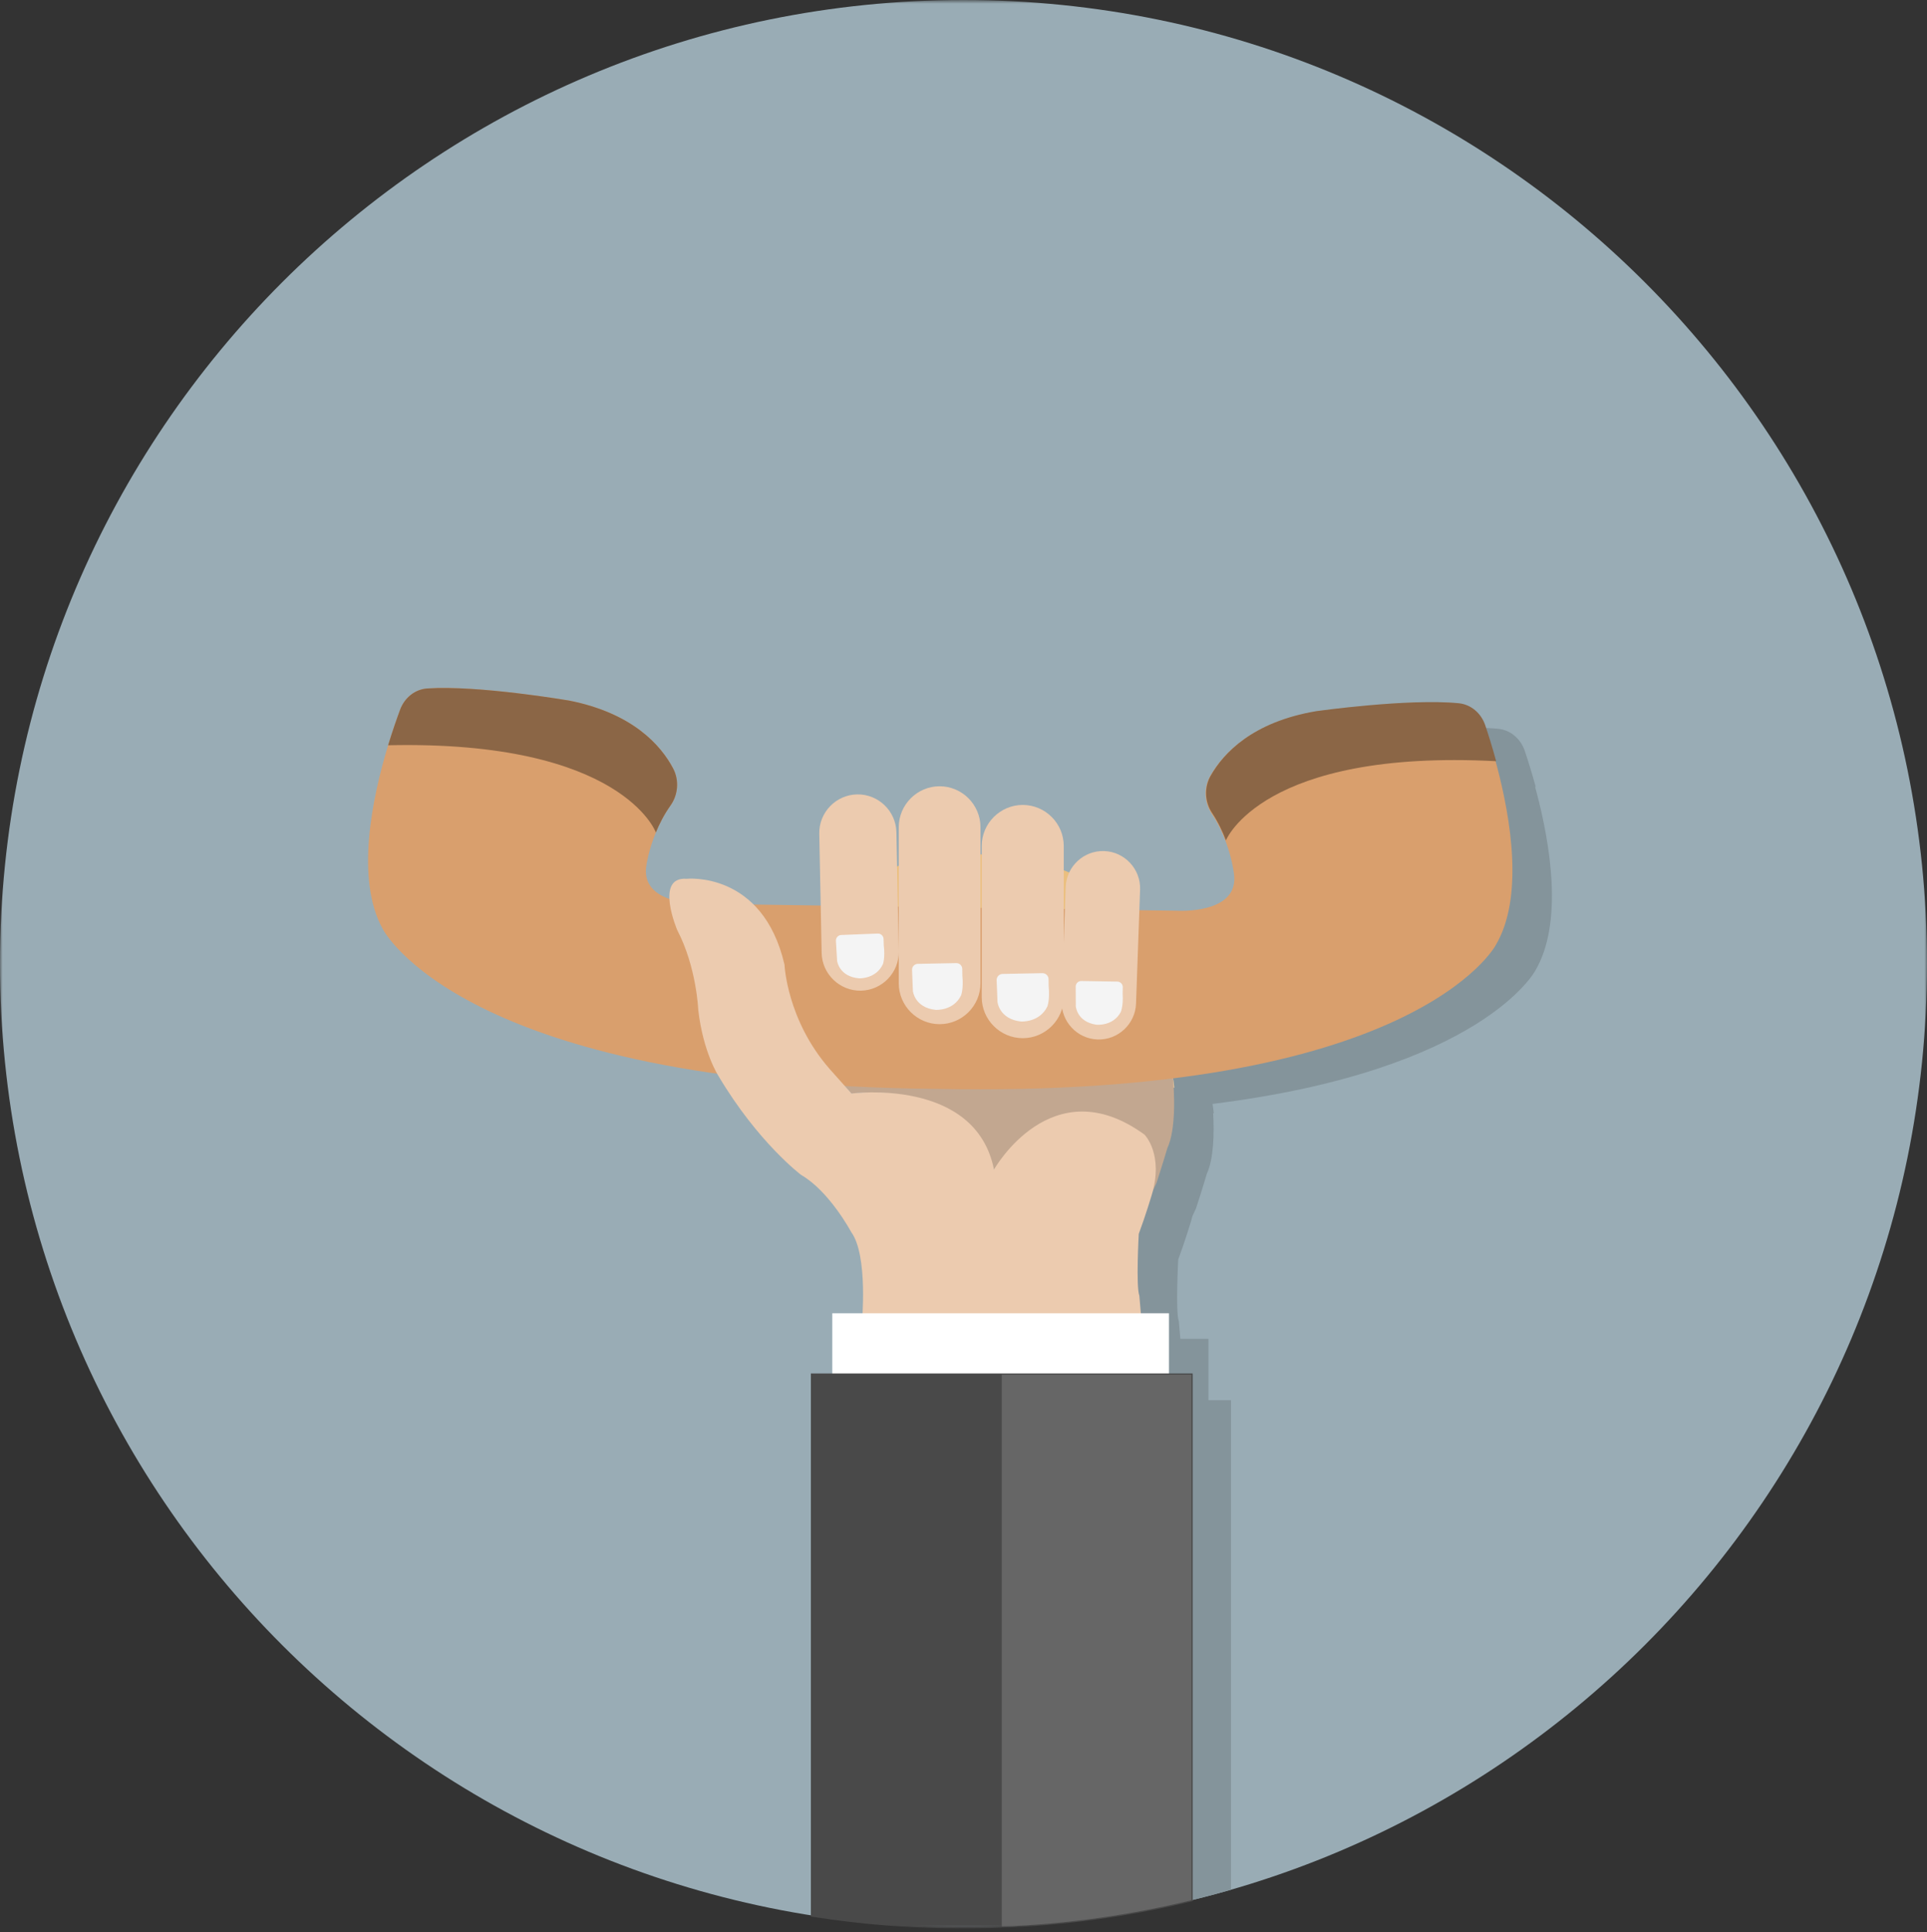 <?xml version="1.0" encoding="UTF-8"?>
<svg width="386px" height="387px" viewBox="0 0 386 387" version="1.1" xmlns="http://www.w3.org/2000/svg" xmlns:xlink="http://www.w3.org/1999/xlink">
    <rect x="0" y="0" width="386" height="387" fill="#333333" stroke="none"/>
    <!-- Generator: Sketch 46 (44423) - http://www.bohemiancoding.com/sketch -->
    <title>Illustration-1</title>
    <desc>Created with Sketch.</desc>
    <defs>
        <polygon id="path-1" points="386 0.762 386 386.762 0 386.762 0 0.762 386 0.762"></polygon>
        <polygon id="path-3" points="0 387.238 386 387.238 386 1 0 1"></polygon>
    </defs>
    <g id="AgileOne-—-Master" stroke="none" stroke-width="1" fill="none" fill-rule="evenodd">
        <g id="AgileOne-Our-Services-—-1280" transform="translate(-745, -1323)">
            <g id="Illustration-1" transform="translate(745, 1322)">
                <g id="Group-3" transform="translate(0, 0.238)">
                    <mask id="mask-2" fill="white">
                        <use xlink:href="#path-1"></use>
                    </mask>
                    <g id="Clip-2"></g>
                    <path d="M386,193.762 C386,300.353 299.591,386.762 193,386.762 C86.408,386.762 0,300.353 0,193.762 C0,87.171 86.408,0.762 193,0.762 C299.591,0.762 386,87.171 386,193.762" id="Fill-1" fill="#99ACB5" mask="url(#mask-2)"></path>
                </g>
                <path d="M307.495,158.559 C307.536,158.561 307.575,158.562 307.615,158.564 C306.836,155.705 306.055,153.237 305.428,151.373 C304.594,148.909 302.527,147.193 300.118,146.958 C289.933,145.962 271.613,148.538 271.613,148.538 C264.733,149.691 259.877,152.036 256.454,154.655 C253.435,156.943 251.522,159.448 250.322,161.555 C248.996,163.881 249.137,166.819 250.613,169.028 C251.565,170.453 252.321,171.929 252.919,173.33 C254.667,177.431 255.069,180.934 255.069,180.934 C256.409,189.342 243.593,188.511 243.593,188.511 L240.666,188.468 L240.666,198.197 L200.669,198.197 L200.669,386.85 C216.542,386.229 231.921,383.69 246.583,379.462 L246.583,281.425 L242.069,281.425 L242.069,269.131 L236.439,269.131 L236.137,265.61 C235.435,263.742 236.019,253.232 236.019,253.232 C237.415,249.483 238.589,245.544 238.589,245.544 C238.696,245.194 238.787,244.854 238.871,244.519 C239.087,244.073 239.325,243.567 239.577,243.009 C240.933,238.857 241.743,236.066 241.743,236.066 C243.135,233.102 243.233,227.872 243.012,223.952 L243.142,223.939 C243.071,223.292 242.987,222.673 242.894,222.084 C297.002,215.342 307.533,195.396 307.533,195.396 C313.147,185.9 310.589,170.238 307.743,159.476 C307.661,159.165 307.579,158.862 307.495,158.559" id="Fill-4" fill="#84949B"></path>
                <path d="M169.018,217.986 L189.073,216.184 L184.757,215.77 L166.15,215.044 C167.02,216.041 167.972,217.027 169.018,217.986" id="Fill-6" fill="#EBBF7E"></path>
                <path d="M195.332,172.097 C212.022,172.097 225.552,179.594 225.552,188.841 C225.552,198.089 212.022,205.585 195.332,205.585 C178.643,205.585 165.113,198.089 165.113,188.841 C165.113,179.594 178.643,172.097 195.332,172.097" id="Fill-8" fill="#EBBF7E"></path>
                <path d="M235.227,218.822 C234.791,214.792 233.829,211.719 233.829,211.719 L198.913,215.301 L189.073,216.185 L226.122,219.739 L235.227,218.822 Z" id="Fill-10" fill="#F7D29E"></path>
                <path d="M170.566,220.001 C170.566,220.001 194.125,216.897 199.107,235.23 C199.107,235.23 210.395,222.074 227.678,230.092 C227.678,230.092 232.427,233.226 229.917,241.458 C229.917,241.458 230.682,240.058 231.664,237.891 C233.019,233.739 233.829,230.948 233.829,230.948 C235.58,227.219 235.288,219.896 234.879,216.118 L225.965,216.079 L189.073,216.185 L169.018,217.986 C167.972,217.027 167.02,216.042 166.15,215.044 L166.148,215.043 L170.566,220.001 Z" id="Fill-12" fill="#C2A790"></path>
                <path d="M140.759,182.006 L235.678,183.393 C235.678,183.393 248.495,184.225 247.155,175.817 C247.155,175.817 246.752,172.314 245.006,168.213 C244.407,166.811 243.652,165.335 242.698,163.91 C241.222,161.701 241.082,158.763 242.408,156.437 C244.964,151.948 250.76,145.652 263.592,143.494 C263.592,143.494 281.911,140.911 292.094,141.901 C294.509,142.134 296.573,143.849 297.409,146.31 C298.096,148.356 298.979,151.14 299.829,154.359 C302.674,165.12 305.234,180.782 299.619,190.278 C299.619,190.278 283.387,221.023 187.688,219.075 C92.222,218.23 76.65,187.018 76.65,187.018 C71.17,177.106 74.5,160.94 77.742,150.257 C78.607,147.422 79.461,144.979 80.143,143.134 C81.049,140.696 83.165,139.042 85.58,138.879 C95.791,138.187 114.027,141.308 114.027,141.308 C126.787,143.839 132.403,150.304 134.822,154.867 C136.078,157.231 135.854,160.16 134.313,162.322 C133.037,164.116 132.084,165.998 131.384,167.717 L131.379,167.722 C129.927,171.253 129.511,174.098 129.511,174.098 C127.927,182.459 140.759,182.006 140.759,182.006" id="Fill-14" fill="#D99F6D"></path>
                <path d="M137.528,176.998 C131.067,176.531 135.66,187.274 135.66,187.274 C139.552,194.748 139.868,203.254 139.868,203.254 C140.843,211.79 143.931,216.515 143.931,216.515 C151.845,229.823 160.471,236.304 160.471,236.304 C166.15,239.573 170.52,247.771 170.52,247.771 C173.946,252.442 172.638,266.136 172.638,266.136 L228.574,264.579 L228.223,260.492 C227.522,258.623 228.106,248.114 228.106,248.114 C229.501,244.365 230.675,240.426 230.675,240.426 C233.186,232.193 229.274,228.25 229.274,228.25 C210.669,214.673 199.107,235.229 199.107,235.229 C195.41,216.701 170.566,220 170.566,220 L166.148,215.043 L166.15,215.043 C157.596,205.234 157.146,194.203 157.146,194.203 C152.787,175.363 137.528,176.998 137.528,176.998" id="Fill-16" fill="#ECCBAF"></path>
                <path d="M179.559,167.669 L180.033,191.525 C180.117,195.774 176.709,199.319 172.46,199.404 C168.212,199.488 164.666,196.081 164.582,191.832 L164.109,167.976 C164.025,163.727 167.432,160.182 171.681,160.097 C175.929,160.013 179.475,163.42 179.559,167.669" id="Fill-18" fill="#ECCBAF"></path>
                <path d="M196.399,166.653 L196.399,197.932 C196.399,202.432 192.717,206.114 188.216,206.114 C183.716,206.114 180.034,202.432 180.034,197.932 L180.034,166.653 C180.034,162.153 183.716,158.47 188.216,158.47 C192.717,158.47 196.399,162.153 196.399,166.653" id="Fill-20" fill="#ECCBAF"></path>
                <path d="M213.081,170.42 L213.081,200.704 C213.081,205.221 209.385,208.917 204.867,208.917 C200.351,208.917 196.654,205.221 196.654,200.704 L196.654,170.42 C196.654,165.903 200.351,162.207 204.867,162.207 C209.385,162.207 213.081,165.903 213.081,170.42" id="Fill-22" fill="#ECCBAF"></path>
                <path d="M228.372,179.16 L227.56,201.993 C227.413,206.089 223.941,209.323 219.844,209.178 C215.746,209.031 212.514,205.56 212.659,201.462 L213.472,178.63 C213.617,174.531 217.089,171.298 221.186,171.445 C225.284,171.589 228.518,175.061 228.372,179.16" id="Fill-24" fill="#ECCBAF"></path>
                <path d="M175.827,187.967 L168.513,188.253 C167.889,188.278 167.406,188.81 167.444,189.434 L167.681,193.431 C167.681,193.431 168.061,196.591 172.084,196.935 C172.084,196.935 175.464,197.098 176.861,194.086 C176.861,194.086 177.332,192.841 177.03,190.326 L176.986,189.044 C176.964,188.426 176.445,187.943 175.827,187.967" id="Fill-26" fill="#F4F4F4"></path>
                <path d="M191.553,193.885 L183.846,194.033 C183.188,194.046 182.668,194.597 182.695,195.255 L182.862,199.468 C182.862,199.468 183.196,202.804 187.424,203.251 C187.424,203.251 190.981,203.492 192.514,200.351 C192.514,200.351 193.035,199.049 192.77,196.395 L192.751,195.043 C192.741,194.392 192.204,193.873 191.553,193.885" id="Fill-28" fill="#F4F4F4"></path>
                <path d="M208.798,195.897 L200.828,196.05 C200.148,196.064 199.61,196.633 199.638,197.314 L199.811,201.67 C199.811,201.67 200.155,205.12 204.528,205.581 C204.528,205.581 208.205,205.831 209.791,202.583 C209.791,202.583 210.33,201.236 210.056,198.492 L210.036,197.094 C210.027,196.421 209.471,195.884 208.798,195.897" id="Fill-30" fill="#F4F4F4"></path>
                <path d="M223.821,197.588 L216.596,197.47 C215.98,197.46 215.474,197.959 215.477,198.576 L215.494,202.528 C215.494,202.528 215.695,205.664 219.641,206.223 C219.641,206.223 222.965,206.568 224.506,203.676 C224.506,203.676 225.038,202.474 224.878,199.979 L224.904,198.713 C224.918,198.103 224.431,197.598 223.821,197.588" id="Fill-32" fill="#F4F4F4"></path>
                <path d="M114.027,141.308 C126.788,143.839 132.403,150.304 134.822,154.868 C136.079,157.231 135.854,160.16 134.313,162.322 C133.038,164.115 132.085,165.998 131.384,167.718 L131.38,167.722 C131.38,167.722 124.691,149.206 77.743,150.256 C78.607,147.422 79.462,144.978 80.143,143.133 C81.049,140.696 83.166,139.042 85.581,138.879 C95.792,138.186 114.027,141.308 114.027,141.308" id="Fill-34" fill="#8B6646"></path>
                <path d="M263.699,143.421 C250.869,145.571 245.064,151.866 242.51,156.356 C241.183,158.681 241.32,161.615 242.797,163.822 C244.018,165.653 244.914,167.563 245.563,169.302 L245.568,169.307 C245.568,169.307 252.805,150.999 299.701,153.447 C298.922,150.587 298.14,148.12 297.513,146.255 C296.68,143.791 294.614,142.075 292.206,141.84 C282.02,140.845 263.699,143.421 263.699,143.421" id="Fill-36" fill="#8B6646"></path>
                <mask id="mask-4" fill="white">
                    <use xlink:href="#path-3"></use>
                </mask>
                <g id="Clip-39"></g>
                <polygon id="Fill-38" fill="#FFFFFF" mask="url(#mask-4)" points="166.711 277.554 234.156 277.554 234.156 264.013 166.711 264.013"></polygon>
                <path d="M162.669,384.627 C172.551,386.187 182.68,387.001 193,387.001 C208.733,387.001 224.027,385.116 238.668,381.564 L238.668,276.307 L162.669,276.307 L162.669,384.627 Z" id="Fill-40" fill="#494949" mask="url(#mask-4)"></path>
                <path d="M162.669,384.627 C172.551,386.187 182.68,387.001 193,387.001 C208.733,387.001 224.027,385.116 238.668,381.564 L238.668,276.307 L162.669,276.307 L162.669,384.627 Z" id="Stroke-41" stroke="#494949" stroke-width="0.476" mask="url(#mask-4)"></path>
                <path d="M200.669,386.849 C213.709,386.339 226.417,384.536 238.668,381.563 L238.668,276.308 L200.669,276.308 L200.669,386.849 Z" id="Fill-42" fill="#666666" mask="url(#mask-4)"></path>
            </g>
        </g>
    </g>
</svg>